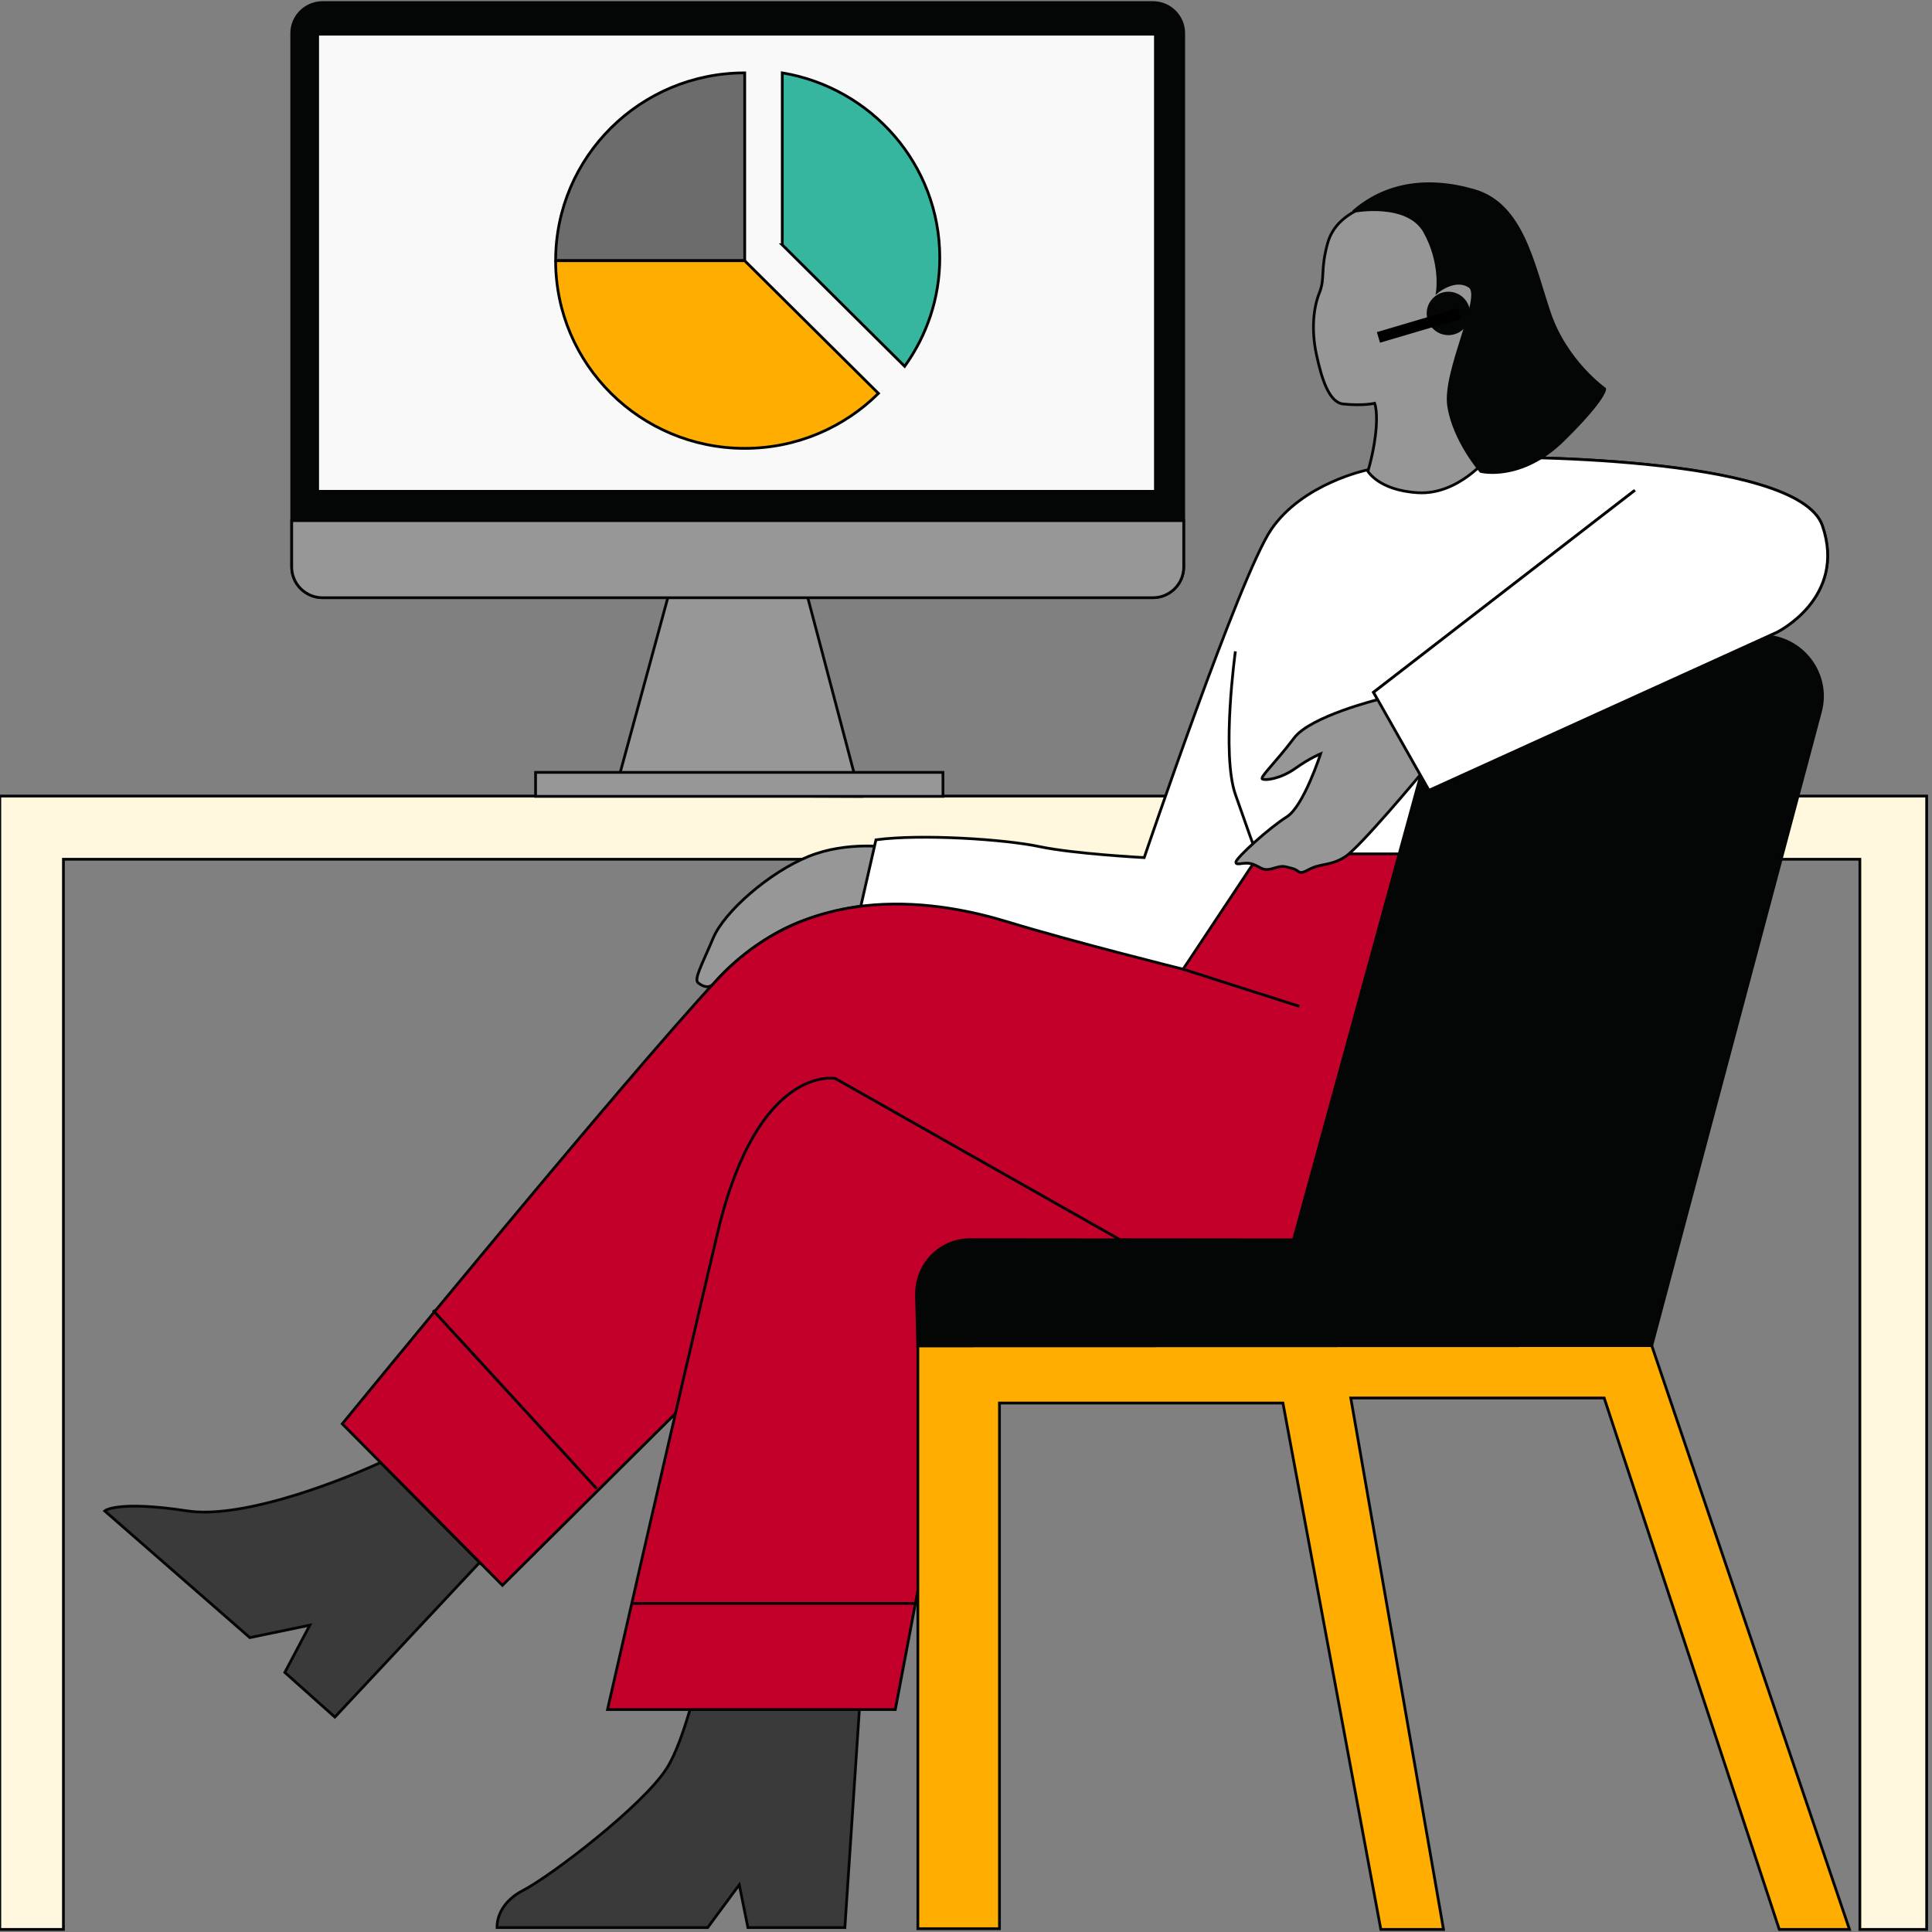 <svg width="250" height="250" viewBox="0 0 250 250" fill="none" xmlns="http://www.w3.org/2000/svg">
<rect x="0" y="0" width="250" height="250" fill="#808080" stroke="none"/>
<g clip-path="url(#clip0_1437_14157)">
<path d="M-0.024 249.666V103.009H249.31V249.666H240.666V111.187H8.207V249.666H-0.024Z" fill="#FFF7DE" stroke="#040505" stroke-width="0.357" stroke-miterlimit="10"/>
<path d="M149.536 4.408H41.078V63.585H149.536V4.408Z" fill="#F9F9F9" stroke="#040505" stroke-width="0.357" stroke-miterlimit="10"/>
<path d="M101.214 31.673L117.064 47.403C119.914 43.433 121.606 38.599 121.606 33.351C121.606 21.324 112.788 11.361 101.227 9.43V31.673H101.214Z" fill="#37B69F" stroke="black" stroke-width="0.357" stroke-miterlimit="10"/>
<path d="M96.366 33.724V9.43C82.86 9.43 71.898 20.298 71.898 33.724H96.366Z" fill="#6C6C6C" stroke="black" stroke-width="0.357" stroke-miterlimit="10"/>
<path d="M71.898 33.724C71.898 47.136 82.847 58.018 96.366 58.018C103.118 58.018 109.232 55.301 113.667 50.906L96.366 33.737H71.898V33.724Z" fill="#FFAD00" stroke="black" stroke-width="0.357" stroke-miterlimit="10"/>
<path d="M87.616 72.935L80.263 99.933L77.786 102.916L111.47 103.049L110.498 99.973L103.359 72.908L87.616 72.935Z" fill="#979797" stroke="#040505" stroke-width="0.357" stroke-miterlimit="10"/>
<path d="M122.019 99.946H69.302V103.049H122.019V99.946Z" fill="#979797" stroke="#040505" stroke-width="0.357" stroke-miterlimit="10"/>
<path d="M149.177 0.332H41.745C39.533 0.332 37.749 2.117 37.749 4.301V73.361C37.749 75.545 39.547 77.33 41.745 77.33H149.177C151.388 77.33 153.172 75.545 153.172 73.361V4.301C153.172 2.103 151.388 0.332 149.177 0.332ZM149.536 63.585H41.079V4.408H149.536V63.585Z" fill="#040505" stroke="#040505" stroke-width="0.357" stroke-miterlimit="10"/>
<path d="M153.172 67.368V73.375C153.172 75.559 151.388 77.344 149.177 77.344H41.745C39.533 77.344 37.749 75.559 37.749 73.375V67.368H153.172Z" fill="#979797" stroke="#040505" stroke-width="0.357" stroke-miterlimit="10"/>
<path d="M62.07 202.171L43.33 222.189L36.857 216.409L40.094 210.295L32.329 211.907L13.549 195.511C13.549 195.511 15.12 194.126 24.23 195.511C30.77 196.51 42.198 192.461 49.244 189.251L62.07 202.184V202.171Z" fill="#3A3A3A" stroke="#040505" stroke-width="0.357" stroke-miterlimit="10"/>
<path d="M89.294 221.217C88.508 223.814 87.51 226.891 86.258 228.849C83.194 233.644 71.38 242.701 67.664 244.632C64.068 246.497 64.321 249.427 64.321 249.427H91.572L95.661 243.886L96.78 249.427H109.326L111.204 221.204H89.308L89.294 221.217Z" fill="#3A3A3A" stroke="#040505" stroke-width="0.357" stroke-miterlimit="10"/>
<path d="M115.08 109.656C115.08 109.656 109.633 108.79 104.638 110.815C99.63 112.839 93.743 117.914 92.278 121.404C90.813 124.88 89.734 126.758 90.36 127.197C90.587 127.357 91.599 128.196 92.438 127.197C94.849 124.321 99.537 120.671 104.025 119.099C106.343 118.287 110.099 117.195 113.642 117.062C113.708 116.835 115.094 109.656 115.094 109.656H115.08Z" fill="#979797" stroke="#040505" stroke-width="0.357" stroke-miterlimit="10"/>
<path d="M180.491 25.719C179.558 25.879 178.639 26.078 177.774 26.345C174.923 27.211 172.539 28.756 171.793 31.473C170.821 35.016 171.5 35.975 170.728 37.893C169.955 39.81 169.662 42.688 170.342 45.857C171.021 49.027 171.98 52.091 173.818 52.277C176.415 52.544 177.88 52.184 177.88 52.184C177.88 52.184 178.36 53.329 177.973 56.406C177.587 59.483 176.721 61.867 176.721 61.867L186.857 66.755L195.834 61.001C195.834 61.001 193.131 63.306 192.451 58.79C191.772 54.288 192.931 38.652 193.037 38.266C193.144 37.879 192.265 30.207 192.265 30.207L188.495 26.372L180.477 25.706L180.491 25.719Z" fill="#979797" stroke="#040505" stroke-width="0.357" stroke-miterlimit="10"/>
<path d="M211.564 63.439L177.734 89.584L184.913 102.264L229.918 81.819C229.918 81.819 239.015 77.384 235.818 68.034C232.622 58.684 192.571 59.163 192.571 59.163C192.571 59.163 188.735 64.078 183.474 63.758C178.213 63.439 176.894 60.815 176.894 60.815C176.894 60.815 168.557 62.546 164.494 68.513C160.432 74.48 148.059 110.975 148.059 110.975C148.059 110.975 138.962 110.495 134.5 109.55C130.038 108.604 119.249 107.885 113.349 108.671L111.138 118.367L150.935 129.515L162.27 128.25L181.743 110.349" fill="white"/>
<path d="M211.564 63.439L177.734 89.584L184.913 102.264L229.918 81.819C229.918 81.819 239.015 77.384 235.818 68.034C232.622 58.684 192.571 59.163 192.571 59.163C192.571 59.163 188.735 64.078 183.474 63.758C178.213 63.439 176.894 60.815 176.894 60.815C176.894 60.815 168.557 62.546 164.494 68.513C160.432 74.48 148.059 110.975 148.059 110.975C148.059 110.975 138.962 110.495 134.5 109.55C130.038 108.604 119.249 107.885 113.349 108.671L111.138 118.367L150.935 129.515L162.27 128.25L181.743 110.349" stroke="#040505" stroke-width="0.357" stroke-miterlimit="10"/>
<path d="M159.859 84.283C159.859 84.283 158.021 97.536 159.859 102.797C161.697 108.058 162.137 109.217 162.137 109.217" stroke="#040505" stroke-width="0.357" stroke-miterlimit="10"/>
<path d="M163.002 110.495L153.093 125.412C153.093 125.412 138.842 121.869 130.424 119.299C122.006 116.728 105.171 113.518 92.864 126.691C80.557 139.877 44.289 184.243 44.289 184.243L65.014 205.14L88.002 182.311L121.034 160.455H171.22L182.768 110.495C182.768 110.495 163.708 110.495 163.002 110.495Z" fill="#C20029" stroke="#040505" stroke-width="0.357" stroke-miterlimit="10"/>
<path d="M144.995 160.454L108.088 139.557C108.088 139.557 98.045 137.625 92.864 159.495C87.683 181.352 78.612 221.216 78.612 221.216H115.853L126.867 163.025L144.995 160.454Z" fill="#C20029" stroke="#040505" stroke-width="0.357" stroke-miterlimit="10"/>
<path d="M153.093 125.413L168.144 130.221" stroke="#040505" stroke-width="0.357" stroke-miterlimit="10"/>
<path d="M56.023 169.539L77.214 192.634" stroke="#040505" stroke-width="0.357" stroke-miterlimit="10"/>
<path d="M81.675 207.485H118.596" stroke="#040505" stroke-width="0.357" stroke-miterlimit="10"/>
<path d="M178.333 90.517C178.333 90.517 169.569 92.688 167.464 95.485C165 98.748 162.989 100.573 163.349 100.799C163.708 101.025 165.68 100.799 167.598 99.44C169.516 98.082 170.887 97.536 170.887 97.536C170.887 97.536 168.69 104.342 166.505 105.7C164.321 107.059 159.926 111.015 159.926 111.561C159.926 112.107 161.018 111.428 162.123 111.827C163.229 112.227 163.362 112.786 164.734 112.373C166.106 111.96 166.106 112.107 167.198 112.373C168.29 112.64 167.877 113.332 169.396 112.506C170.914 111.681 172.139 112.094 174.057 110.868C175.975 109.643 183.794 100.253 183.794 100.253L178.346 90.517H178.333Z" fill="#979797" stroke="#040505" stroke-width="0.357" stroke-miterlimit="10"/>
<path d="M118.769 174.147V249.573H129.331V181.552H166.012L178.679 249.666H186.79L174.79 180.9H207.581L230.237 249.666H239.321L213.735 174.12L118.769 174.147Z" fill="#FFAD00" stroke="#040505" stroke-width="0.357" stroke-miterlimit="10"/>
<path d="M118.769 174.147L213.735 174.12L235.565 92.088C236.87 87.173 233.181 82.351 228.066 82.285L188.921 81.765L167.371 160.455L125.602 160.415C121.58 160.388 118.503 163.664 118.596 167.647L118.756 174.16L118.769 174.147Z" fill="#040505" stroke="#040505" stroke-width="0.357" stroke-miterlimit="10"/>
<path d="M211.564 63.438L177.733 89.584L184.912 102.264L229.917 81.819C229.917 81.819 239.014 77.383 235.818 68.033C232.621 58.683 192.571 59.163 192.571 59.163" fill="white"/>
<path d="M211.564 63.438L177.733 89.584L184.912 102.264L229.917 81.819C229.917 81.819 239.014 77.383 235.818 68.033C232.621 58.683 192.571 59.163 192.571 59.163" stroke="#040505" stroke-width="0.357" stroke-miterlimit="10"/>
<path d="M175.189 27.343C175.189 27.343 182.142 26.012 184.366 30.007C186.59 34.016 186.004 37.732 186.004 37.732C186.004 37.732 188.322 35.828 190.16 37.066C191.998 38.305 186.777 48.028 187.456 52.517C188.135 57.005 191.612 61.001 191.612 61.001C191.612 61.001 196.833 62.333 202.334 56.899C207.834 51.464 207.648 50.319 207.648 50.319C207.648 50.319 202.627 46.789 200.496 40.489C198.364 34.19 197.019 26.464 190.746 24.653C184.473 22.842 179.158 23.894 175.189 27.317V27.343Z" fill="#040505" stroke="#040505" stroke-width="0.357" stroke-miterlimit="10"/>
<circle cx="187.422" cy="40.557" r="2.809" fill="#040505"/>
<path d="M188.866 40.557L178.37 43.66" stroke="black" stroke-width="1.429"/>
</g>
<defs>
<clipPath id="clip0_1437_14157">
<rect width="250" height="250" fill="white"/>
</clipPath>
</defs>
</svg>
